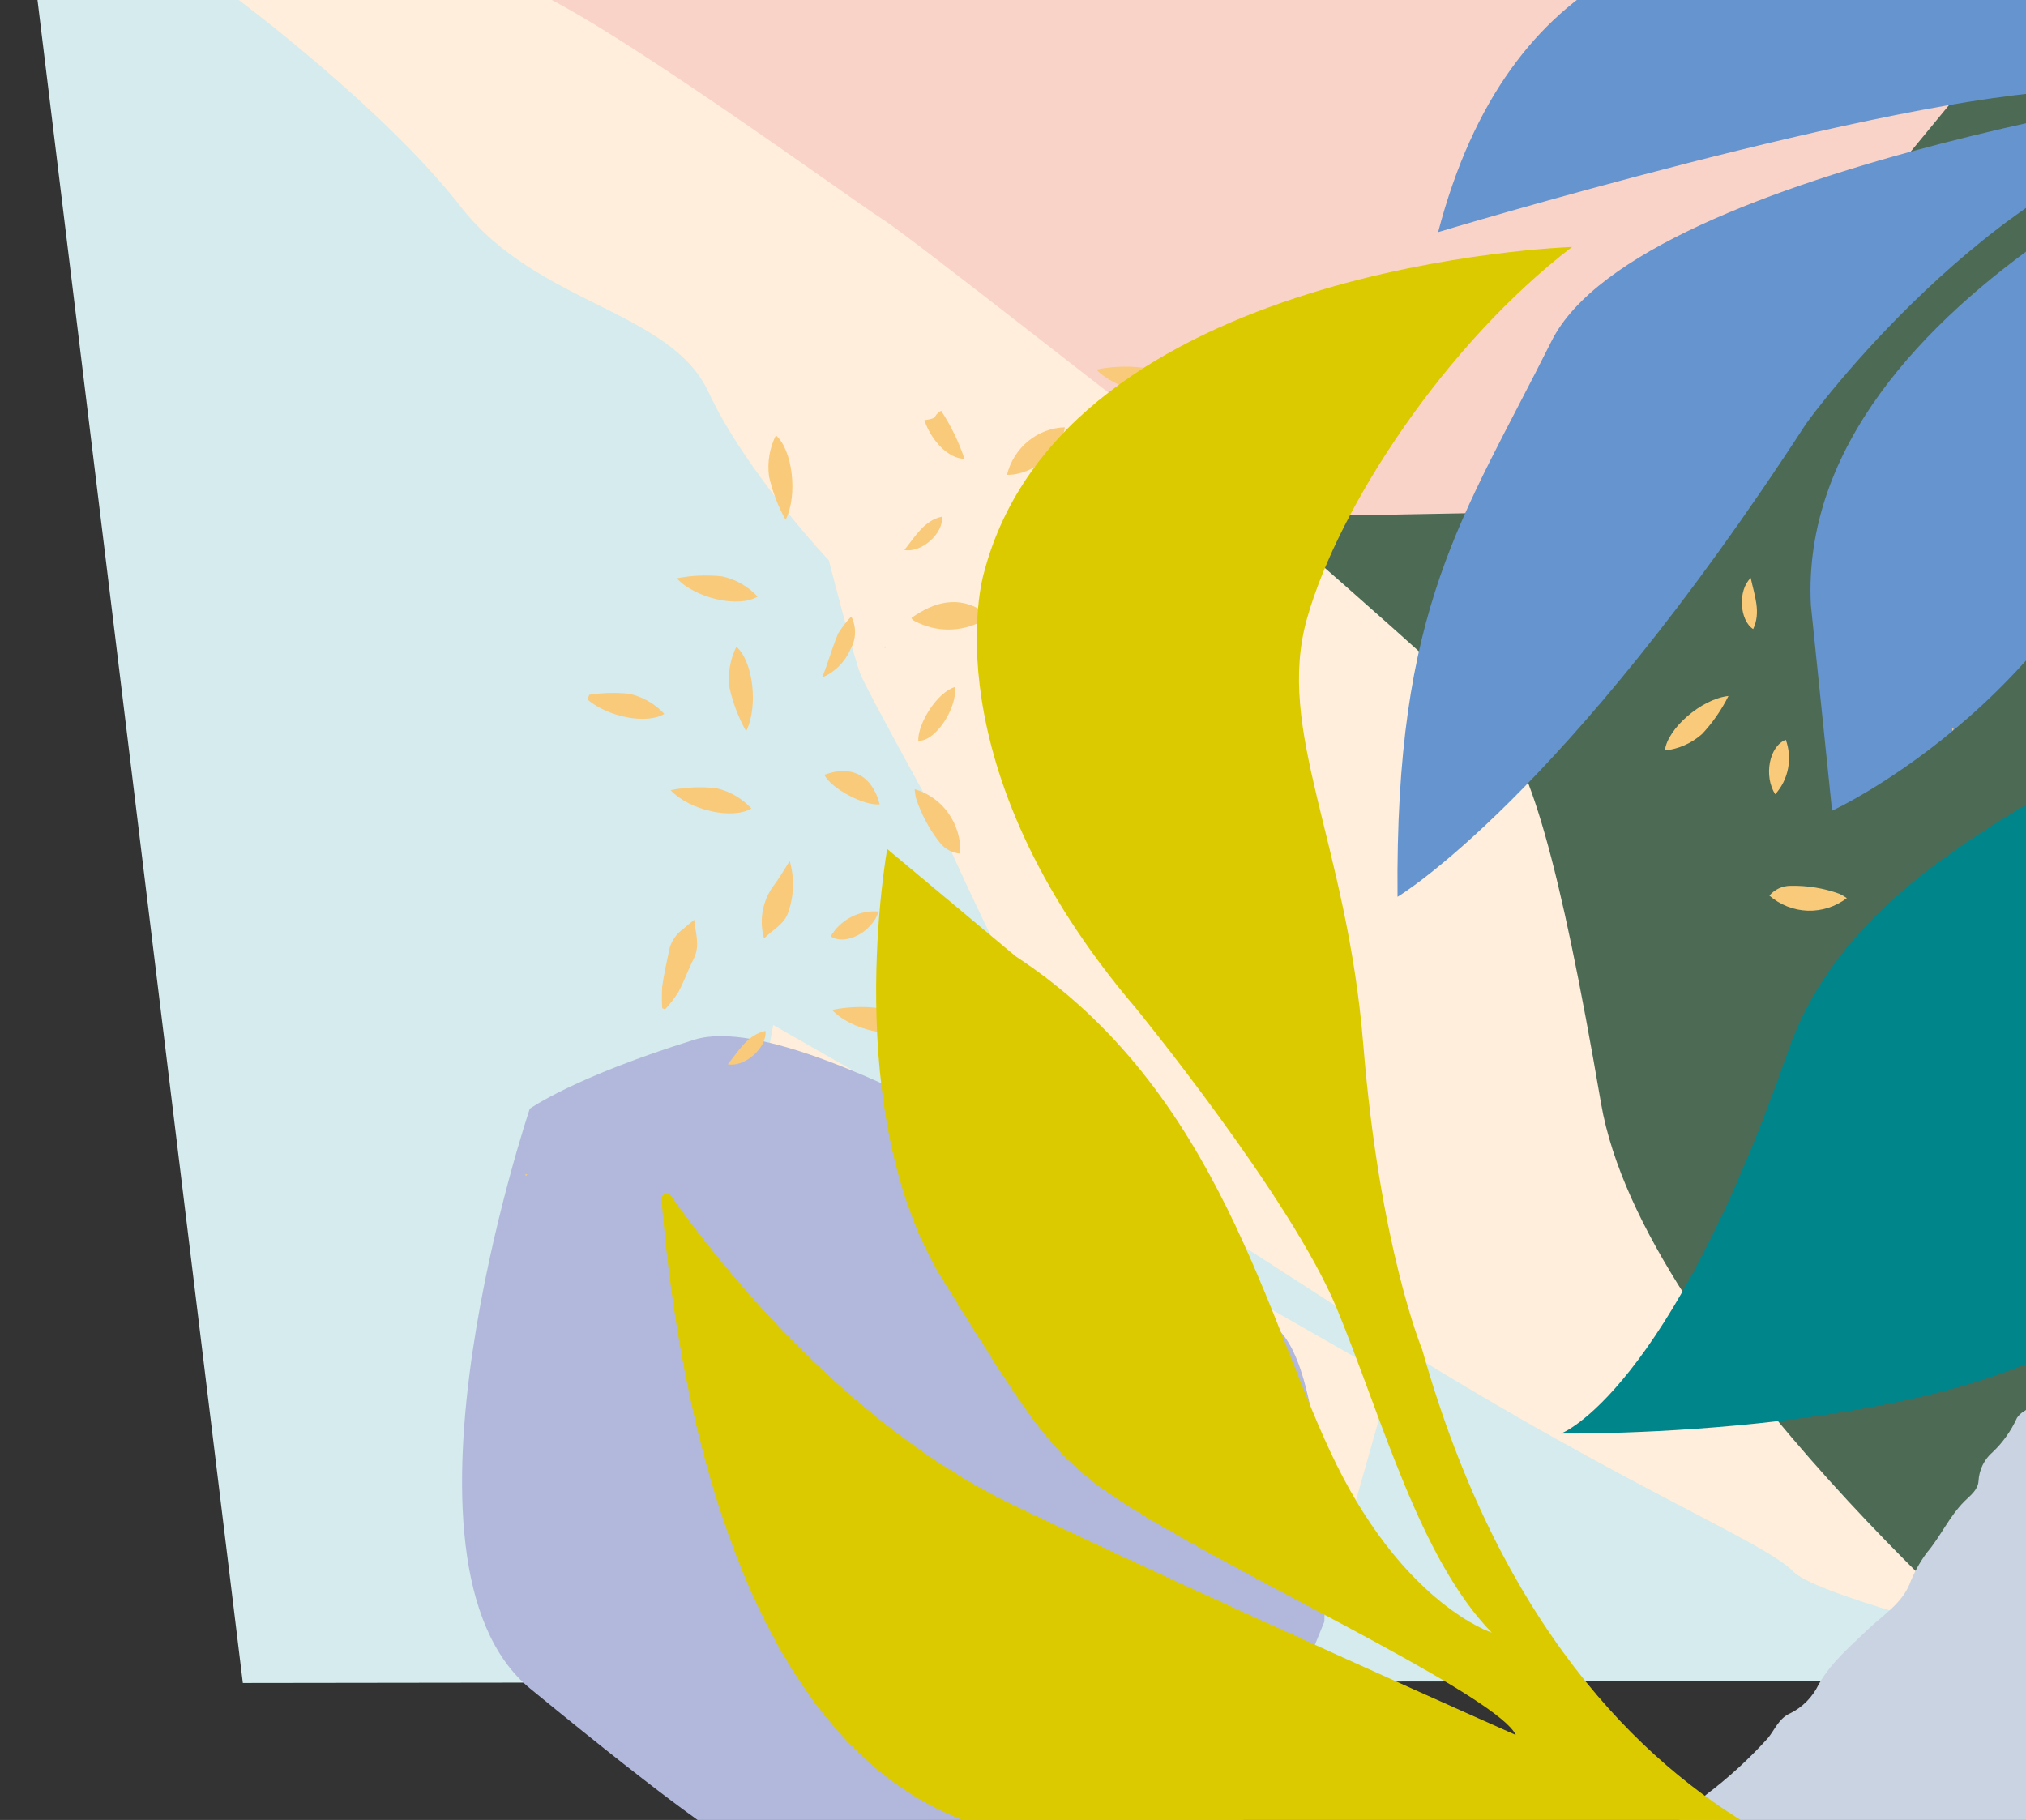 <svg width="925" height="831" viewBox="0 0 925 831" fill="none" xmlns="http://www.w3.org/2000/svg">
<rect x="0" y="0" width="925" height="831" fill="#333333" stroke="none"/>
<g clip-path="url(#clip0_27_67)">
<path d="M934.539 41.852H122.929V721.955H934.539V41.852Z" fill="#4D6A55"/>
<path d="M155.314 -8.508H526.93C526.93 -8.508 535.156 -123.687 647.173 -129.309C647.173 -129.309 767.416 -126.522 770.125 -8.508L934.11 -5.722L737.367 233.092L425.848 238.814L155.314 -8.508Z" fill="#FAD3C8"/>
<path d="M53.163 -17.439C53.163 -17.439 91.389 148.637 143.309 171.623C195.229 194.609 274.488 406.407 274.488 406.407C274.488 406.407 454.828 755.822 463.199 758.658C471.57 761.494 925.009 764.379 925.009 764.379C925.009 764.379 750.137 615.469 730.975 503.773C711.814 392.078 698.217 346.305 681.814 329.091C665.41 311.876 561.377 220.231 544.829 208.788C528.28 197.345 416.408 108.536 402.763 99.978C389.118 91.421 271.584 5.448 238.826 -5.995C206.068 -17.439 53.163 -17.439 53.163 -17.439Z" fill="#FEEEDB"/>
<path d="M108.976 0C108.976 0 175.614 49.702 210.339 94.384C245.064 139.066 305.963 141.576 323.354 178.828C340.745 216.08 378.398 255.841 378.398 255.841C378.398 255.841 389.877 300.572 392.919 308.003C395.961 315.434 424.774 367.645 424.774 367.645C424.774 367.645 456.63 439.688 468.224 457.059C479.818 474.43 494.282 504.251 517.47 526.592C533.031 541.396 549.469 555.505 566.717 568.863C566.717 568.863 494.282 521.622 613.094 598.389C731.906 675.156 804.283 702.714 818.805 717.624C833.326 732.535 986.863 767.326 986.863 767.326L110.87 768.458L17.118 0H108.976Z" fill="#D5EBED"/>
<path d="M1122.77 21.062C1122.77 21.062 983.41 -134.914 955.006 -134.914C926.603 -134.914 810.521 -172.975 850.199 -111.032C889.877 -49.09 979.877 -5.606 1037.65 0.763C1037.65 0.763 1051.2 9.619 1045.06 13.45C1038.91 17.281 1058.6 28.674 1027.78 21.062C996.958 13.45 720.714 -138.745 656.601 105.99C656.601 105.99 862.538 43.849 946.393 41.311C1030.25 38.774 1033.97 36.336 1033.97 36.336C1033.97 36.336 749.069 74.347 708.375 155.743C667.681 237.139 636.858 276.245 638.068 409.483C638.068 409.483 713.408 364.706 824.312 193.904C826.779 190.073 908.167 79.77 1003.1 58.227L1049.99 46.784C1049.99 46.784 819.376 131.762 826.779 276.344L836.457 370.178C836.457 370.178 952.587 316.893 986.894 188.829C986.894 188.829 1010.31 110.219 1065.81 72.158C1121.31 34.097 1122.77 21.062 1122.77 21.062Z" fill="#6594CE"/>
<path d="M1334.37 -8.508C1334.37 -8.508 1167.43 8.607 1145.66 64.678C1137.95 84.952 1125.46 102.938 1109.32 117.019C1079.42 142.99 1022.22 187.121 1014.97 204.086C1004.17 230.057 963.529 325.285 958.69 342.698C953.852 360.112 846.819 392.7 816.576 479.419C761.947 636.29 712.737 654.55 712.737 654.55C712.737 654.55 895.545 657.087 963.481 600.816C1031.42 544.546 1077.97 524.943 1096.59 479.618C1115.22 434.293 1132.55 410.362 1177.64 371.356C1222.74 332.349 1200.77 316.23 1218 281.8C1235.22 247.371 1369.74 6.965 1334.37 -8.508Z" fill="#00858B"/>
<path d="M892.013 332.699H891.239L891.53 333.744C891.715 333.408 891.877 333.059 892.013 332.699Z" fill="#F9CA7A"/>
<path d="M839.915 408.139C832.723 405.536 825.133 404.289 817.511 404.457C815.681 404.45 813.87 404.846 812.201 405.618C810.531 406.391 809.042 407.521 807.834 408.935C812.745 413.188 818.908 415.614 825.326 415.822C831.744 416.03 838.043 414.006 843.205 410.079C842.157 409.349 841.057 408.7 839.915 408.139Z" fill="#F9CA7A"/>
<path d="M777.108 335.149C781.935 330.004 785.996 324.153 789.156 317.785C776.769 319.129 761.285 332.711 760.124 342.662C766.4 342.007 772.329 339.384 777.108 335.149Z" fill="#F9CA7A"/>
<path d="M810.494 362.664C813.468 359.388 815.495 355.326 816.35 350.932C817.204 346.539 816.852 341.987 815.333 337.787C807.736 340.673 805.172 354.355 810.494 362.664Z" fill="#F9CA7A"/>
<path d="M353 468L635 629L616 696L449 707L321 642L353 468Z" fill="#FEEEDB"/>
<path d="M800.431 287.237C804.109 279.476 801.012 271.913 799.318 263.903C793.318 269.525 794.238 283.306 800.431 287.237Z" fill="#F9CA7A"/>
<path d="M916.53 858.25C1009.29 858.897 1923.33 848.299 2015.85 856.907C2015.85 652.024 2015.85 290.569 2015.85 85.736C2011.01 95.189 1293.52 79.268 1286.26 87.129C1281.32 92.801 1167.37 281.862 1163.31 287.384C1160.41 291.683 1158.49 296.598 1157.69 301.763C1157.51 304.398 1156.43 306.883 1154.64 308.778C1152.95 310.153 1151.62 311.945 1150.77 313.988C1149.93 316.031 1149.59 318.26 1149.81 320.47C1149.81 326.59 1144.97 329.376 1141.39 333.257C1140.76 334.003 1139.02 334.301 1138.87 334.948C1136.74 345.794 1124.06 350.969 1121.21 362.163C1117.97 374.8 1106.69 384.602 1099.1 395.846C1095.21 402.719 1090.4 408.999 1084.82 414.503C1079.35 419.479 1078.53 427.389 1072.43 432.365C1071.51 433.118 1070.8 434.108 1070.37 435.234C1069.93 436.361 1069.8 437.584 1069.97 438.783C1069.97 446.793 1065.13 452.962 1059.66 458.684C1055.14 462.373 1051.7 467.282 1049.74 472.863C1048.32 479.449 1044.94 485.415 1040.06 489.929C1037.56 495.236 1033.49 499.603 1028.45 502.417C1027.53 502.914 1026.32 503.462 1025.98 504.258C1020.9 515.153 1010.26 522.567 1003.29 532.269C1002.64 533.047 1002.23 533.995 1002.08 535.005C1000.63 545.702 993.224 553.364 984.127 559.334C979.575 562.619 976.179 567.332 974.45 572.767C972.623 578.785 968.936 584.026 963.95 587.693C962.595 588.489 962.595 589.435 963.03 590.728C963.466 592.022 962.498 594.211 961.143 595.704C952.145 603.663 945.617 614.164 942.369 625.904C942.078 626.998 941.836 628.64 940.965 629.088C933.659 632.819 930.659 640.183 924.03 644.461C922.769 645.168 921.69 646.174 920.885 647.397C918.22 653.299 914.456 658.607 909.804 663.019C907.893 664.645 906.33 666.66 905.214 668.938C904.098 671.216 903.453 673.707 903.32 676.254C903.078 680.333 899.497 682.92 896.885 685.508C889.82 692.622 886.094 701.478 879.707 708.991C876.392 713.458 873.705 718.382 871.723 723.618C867.997 732.226 860.013 737.3 853.336 743.52C845.062 751.48 835.965 759.092 830.303 769.192C827.511 774.94 822.929 779.564 817.287 782.327C812.061 784.665 810.319 789.84 807.077 793.72C798.555 803.142 789.191 811.72 779.109 819.343C772.674 824.567 768.174 831.533 759.512 834.866C758.033 835.527 756.726 836.538 755.7 837.818C754.674 839.098 753.957 840.61 753.609 842.229C752.158 847.852 745.045 848.548 740.545 851.384C738.873 852.42 737.257 853.549 735.706 854.767C796.093 855.563 856.384 857.802 916.53 858.25Z" fill="#C9D3E1"/>
<path d="M558.009 854.623L604.661 740.416C604.661 740.416 607.895 632.967 584.623 608.094C561.352 583.221 372.218 457.648 317.214 474.679C262.21 491.711 241.875 506.251 241.875 506.251C241.875 506.251 172.188 713.631 242.071 771.022C311.955 828.413 328.403 837.686 328.403 837.686C328.403 837.686 476.565 920.017 558.009 854.623Z" fill="#B2B8DB"/>
<path d="M239.655 536.385L240.188 536.933L240.817 536.087C240.419 536.139 240.03 536.239 239.655 536.385Z" fill="#F9CA7A"/>
<path d="M404.172 295.931C404.172 295.383 404.172 295.085 404.414 294.836L403.882 295.781C403.882 295.781 404.172 295.831 404.172 295.931Z" fill="#F9CA7A"/>
<path d="M536.537 222.421C536.01 221.24 535.128 220.263 534.021 219.635C529.763 216.849 525.408 214.212 521.053 211.526C520.424 211.128 519.698 210.879 518.537 210.282C519.311 215.257 519.747 219.685 520.714 223.964C521.141 226.673 522.204 229.235 523.811 231.427C528.311 236.402 533.489 240.93 538.327 245.606C538.779 245.971 539.266 246.288 539.779 246.552L540.311 245.606V245.308C541.062 237.469 539.759 229.567 536.537 222.421Z" fill="#F9CA7A"/>
<path d="M491.489 269.188C490.279 275.108 488.924 281.029 488.053 286.95C487.838 290.263 487.838 293.587 488.053 296.9L489.36 297.497C491.564 295.084 493.57 292.488 495.36 289.736C497.973 284.76 499.715 279.785 502.279 274.81C505.618 268.541 503.247 262.77 502.715 256.6C500.876 258.093 499.279 259.287 497.876 260.63C494.87 262.662 492.62 265.677 491.489 269.188Z" fill="#F9CA7A"/>
<path d="M305.777 432.678C304.519 438.549 303.213 444.47 302.342 450.39C302.127 453.703 302.127 457.028 302.342 460.341L303.648 460.888C305.852 458.475 307.859 455.879 309.648 453.127C312.213 448.4 314.003 443.176 316.519 438.201C319.858 431.932 317.536 426.21 316.955 419.991C315.116 421.484 313.568 422.678 312.116 424.021C309.117 426.092 306.883 429.142 305.777 432.678Z" fill="#F9CA7A"/>
<path d="M417.697 283.617C422.428 286.142 427.681 287.46 433.012 287.46C438.342 287.46 443.595 286.142 448.326 283.617C449.553 282.845 450.732 281.998 451.859 281.079L448.617 278.99C437.633 272.024 426.794 274.562 416.1 282.174C416.25 282.442 416.428 282.693 416.632 282.92C416.944 283.215 417.305 283.451 417.697 283.617Z" fill="#F9CA7A"/>
<path d="M418.18 364.317C420.589 371.759 424.295 378.688 429.115 384.766C430.254 386.213 431.671 387.402 433.278 388.258C434.886 389.114 436.648 389.619 438.454 389.741C438.71 383.14 436.789 376.644 433.004 371.307C429.218 365.969 423.79 362.104 417.599 360.337C417.71 361.675 417.904 363.004 418.18 364.317Z" fill="#F9CA7A"/>
<path d="M333.066 313.968C334.618 320.954 337.178 327.662 340.663 333.869C346.324 322.475 343.808 301.878 336.211 295.31C333.338 301.055 332.241 307.564 333.066 313.968Z" fill="#F9CA7A"/>
<path d="M351.098 217.456C352.649 224.443 355.21 231.151 358.695 237.358C364.356 225.964 361.84 205.366 354.243 198.799C351.37 204.543 350.273 211.053 351.098 217.456Z" fill="#F9CA7A"/>
<path d="M306.164 360.784C314.777 370.038 334.52 374.366 343.036 369.142C338.708 364.466 333.109 361.241 326.971 359.888C320.03 359.133 313.019 359.435 306.164 360.784Z" fill="#F9CA7A"/>
<path d="M537.502 177.046C533.157 172.351 527.516 169.138 521.341 167.841C514.417 167.048 507.417 167.35 500.582 168.737C509.244 177.941 528.986 182.27 537.502 177.046Z" fill="#F9CA7A"/>
<path d="M345.891 272.424C341.532 267.712 335.876 264.483 329.681 263.17C322.773 262.425 315.795 262.727 308.971 264.065C317.633 273.319 337.327 277.648 345.891 272.424Z" fill="#F9CA7A"/>
<path d="M303.307 325.957C298.949 321.28 293.314 318.071 287.146 316.753C281.102 316.123 275.004 316.291 269.001 317.25L268.275 319.44C277.614 327.4 295.323 330.883 303.307 325.957Z" fill="#F9CA7A"/>
<path d="M400.614 460.24C393.707 459.444 386.722 459.746 379.905 461.135C388.518 470.34 408.26 474.668 416.824 469.444C412.46 464.748 406.804 461.536 400.614 460.24Z" fill="#F9CA7A"/>
<path d="M353.05 404.616C350.595 407.988 348.937 411.901 348.207 416.046C347.476 420.191 347.693 424.453 348.84 428.497C352.905 424.318 358.082 422.129 359.921 416.457C362.522 408.942 362.742 400.774 360.55 393.123C357.937 397.252 355.711 401.133 353.05 404.616Z" fill="#F9CA7A"/>
<path d="M486.164 195.107C480.068 195.287 474.194 197.5 469.429 201.413C464.663 205.326 461.264 210.726 459.745 216.799C471.503 217.048 484.664 206.252 486.164 195.107Z" fill="#F9CA7A"/>
<path d="M440.341 209.485C437.737 201.725 434.158 194.349 429.696 187.543C425.341 190.131 429.018 190.877 422.05 191.872C425.147 201.176 433.034 209.485 440.341 209.485Z" fill="#F9CA7A"/>
<path d="M376.375 353.77C379.375 359.939 394.327 367.999 401.634 367.253C398.247 354.118 388.763 349.093 376.375 353.77Z" fill="#F9CA7A"/>
<path d="M436.085 313.668C428.004 315.957 419.053 330.186 419.246 338.197C426.746 338.843 436.908 323.918 436.085 313.668Z" fill="#F9CA7A"/>
<path d="M375.358 309.339C381.143 306.911 385.79 302.275 388.326 296.403C389.615 294.152 390.323 291.598 390.383 288.986C390.442 286.373 389.851 283.789 388.665 281.478C386.452 283.803 384.474 286.354 382.761 289.09C380.439 294.364 378.842 299.936 376.906 305.359C376.471 306.702 375.939 307.747 375.358 309.339Z" fill="#F9CA7A"/>
<path d="M401.196 416.209C396.871 415.821 392.527 416.676 388.648 418.679C384.769 420.682 381.507 423.754 379.228 427.553C386.05 431.981 398.099 425.612 401.196 416.209Z" fill="#F9CA7A"/>
<path d="M430.085 235.903C421.907 237.694 417.988 244.809 412.907 251.128C420.891 252.571 430.907 243.366 430.085 235.903Z" fill="#F9CA7A"/>
<path d="M349.468 470.738C341.29 472.529 337.371 479.644 332.29 485.962C340.274 487.405 350.29 478.151 349.468 470.738Z" fill="#F9CA7A"/>
<path d="M482.582 325.062C474.404 326.854 470.485 333.968 465.404 340.287C473.388 341.73 483.404 332.525 482.582 325.062Z" fill="#F9CA7A"/>
<path d="M903.363 867.322C903.363 867.322 720.168 867.322 649.329 616.219C649.329 616.219 629.974 569.75 622.426 476.911C614.877 384.072 582.167 333.772 596.78 282.277C611.393 230.783 660.313 156.701 717.749 112.769C717.749 112.769 485.731 120.282 449.102 262.028C449.102 262.028 423.456 348.698 518.683 460.443C518.683 460.443 589.522 547.063 610.281 597.313C631.039 647.564 648.168 711.745 681.12 745.477C681.12 745.477 642.023 732.94 610.281 668.908C578.538 604.876 557.587 498.155 463.666 436.611L405.069 387.654C405.069 387.654 383.101 508.206 430.715 584.825C478.328 661.445 482.005 668.957 534.506 699.257C587.006 729.556 684.507 775.876 692.055 792.195C692.055 792.195 558.941 733.188 463.666 687.714C383.779 649.802 323.633 570.546 306.359 546.018C306.045 545.583 305.602 545.265 305.097 545.112C304.592 544.959 304.052 544.98 303.56 545.171C303.067 545.363 302.648 545.714 302.368 546.172C302.087 546.63 301.959 547.17 302.004 547.709C305.681 589.601 323.681 801.449 453.408 835.48C570.893 866.377 594.797 863.939 776.734 858.914C818.145 859.799 859.354 865.135 899.686 874.835L903.363 867.322Z" fill="#DCCA00"/>
</g>
<defs>
<clipPath id="clip0_27_67">
<rect width="925" height="831" fill="white"/>
</clipPath>
</defs>
</svg>
